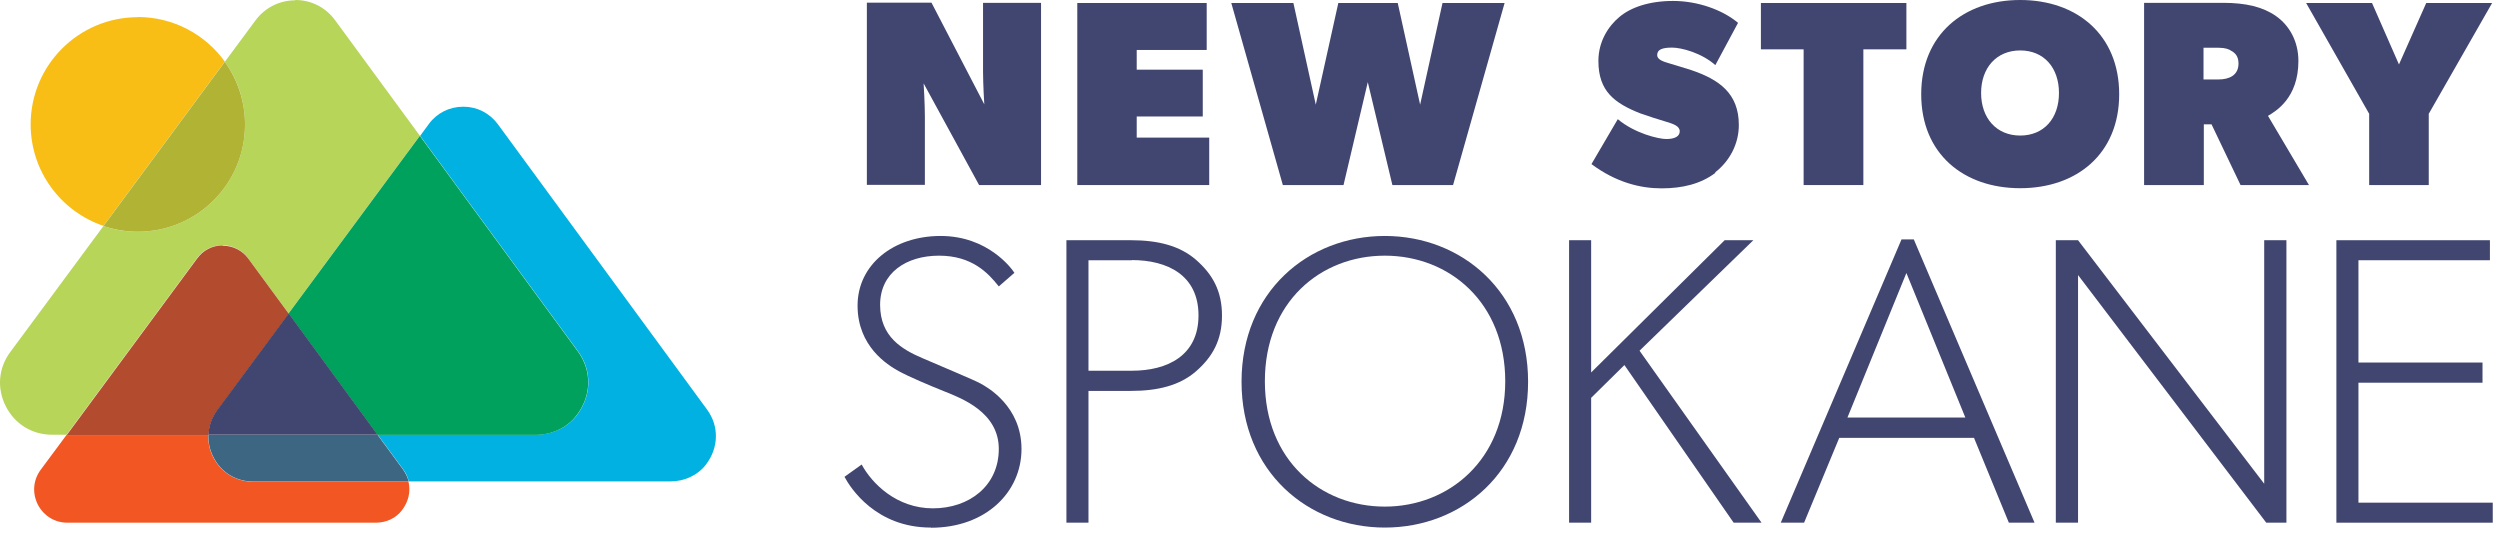 <svg xmlns="http://www.w3.org/2000/svg" width="299" height="64" viewBox="0 0 299 64" fill="none">
<path d="M16.485 2.055C9.397 2.055 3.666 7.805 3.666 14.874C3.666 20.511 7.304 25.299 12.375 27.015L26.891 7.371C24.572 4.147 20.764 2.036 16.485 2.036" fill="#F8BE15"/>
<path d="M35.318 0.038C33.414 0.038 31.679 0.924 30.548 2.451L26.891 7.39C28.418 9.501 29.304 12.084 29.304 14.893C29.304 21.981 23.573 27.712 16.485 27.712C15.052 27.712 13.657 27.486 12.375 27.034L1.234 42.096C-0.199 44.019 -0.387 46.451 0.687 48.581C1.762 50.711 3.835 51.993 6.23 51.993H7.964L23.573 30.86C24.29 29.88 25.402 29.333 26.608 29.333C27.834 29.333 28.946 29.899 29.662 30.879L34.507 37.477L50.211 16.231L40.087 2.432C38.956 0.886 37.222 0 35.318 0" fill="#B6D559"/>
<path d="M26.891 7.39L12.375 27.034C13.657 27.467 15.052 27.712 16.485 27.712C23.573 27.712 29.304 21.981 29.304 14.893C29.304 12.103 28.399 9.501 26.891 7.39Z" fill="#B1B335"/>
<path d="M55.395 12.763C53.755 12.763 52.247 13.517 51.285 14.836L50.248 16.25L69.138 42.021C70.816 44.321 70.797 47.299 68.968 49.693C67.818 51.183 65.971 51.993 64.086 51.993H45.177L48.212 56.122C48.552 56.574 48.778 57.064 48.891 57.573H80.204C81.825 57.573 83.409 56.876 84.408 55.594C85.991 53.539 86.01 50.956 84.559 48.977L59.542 14.855C58.562 13.536 57.073 12.763 55.433 12.763" fill="#00B1E2"/>
<path d="M50.211 16.25L34.507 37.496L45.139 52.012H64.048C65.933 52.012 67.781 51.202 68.93 49.712C70.778 47.337 70.797 44.339 69.119 42.039L50.23 16.269L50.211 16.25Z" fill="#00A15D"/>
<path d="M7.964 52.012L4.872 56.178C3.967 57.404 3.835 58.95 4.514 60.326C5.212 61.683 6.531 62.513 8.058 62.513H44.951C46.158 62.513 47.327 62.004 48.062 61.042C48.872 59.986 49.136 58.761 48.853 57.611H30.285C28.211 57.611 26.42 56.499 25.496 54.67C25.062 53.822 24.874 52.917 24.912 52.031H7.945L7.964 52.012Z" fill="#F15623"/>
<path d="M26.627 29.352C25.421 29.352 24.308 29.918 23.592 30.898L7.983 52.031H24.949C24.987 50.994 25.345 49.957 26.005 49.071L34.545 37.534L29.7 30.936C28.984 29.956 27.871 29.39 26.646 29.39" fill="#B34B2E"/>
<path d="M24.931 52.012C24.893 52.898 25.081 53.803 25.515 54.651C26.439 56.499 28.23 57.592 30.303 57.592H48.872C48.759 57.083 48.514 56.593 48.194 56.141L45.159 52.012H24.931Z" fill="#3C6682"/>
<path d="M34.526 37.496L25.986 49.033C25.326 49.938 24.968 50.956 24.93 51.993H45.158L34.526 37.477V37.496Z" fill="#414670"/>
<path d="M111.331 63.097C104.77 63.097 101.735 58.403 101 57.027L103.055 55.556C104.28 57.818 107.221 60.797 111.576 60.797C115.931 60.797 119.456 58.101 119.456 53.69C119.456 49.279 114.95 47.62 112.99 46.828C111.029 46.036 108.823 45.112 107.466 44.377C106.147 43.642 102.565 41.436 102.565 36.554C102.565 31.671 106.825 28.221 112.5 28.221C118.174 28.221 121.021 32.142 121.322 32.632L119.456 34.254C118.174 32.632 116.232 30.578 112.311 30.578C108.39 30.578 105.261 32.632 105.261 36.459C105.261 40.286 107.9 41.794 110.313 42.831C112.707 43.868 116.477 45.433 117.269 45.866C118.061 46.3 122.171 48.562 122.171 53.709C122.171 58.855 117.91 63.116 111.35 63.116" fill="#414670"/>
<path d="M143.058 44.396C141.098 46.111 138.458 46.752 135.272 46.752H130.182V62.513H127.543V28.73H135.272C138.458 28.73 141.098 29.371 143.058 31.087C145.019 32.802 146.15 34.8 146.15 37.741C146.15 40.682 145.019 42.68 143.058 44.396ZM135.367 31.124H130.182V44.339H135.367C139.627 44.339 143.341 42.53 143.341 37.722C143.341 32.915 139.627 31.105 135.367 31.105" fill="#414670"/>
<path d="M165.624 63.097C156.462 63.097 148.488 56.442 148.488 45.659C148.488 34.876 156.462 28.221 165.624 28.221C174.786 28.221 182.76 34.876 182.76 45.659C182.76 56.442 174.823 63.097 165.624 63.097ZM165.624 30.578C157.932 30.578 151.278 36.12 151.278 45.602C151.278 55.085 157.989 60.59 165.624 60.59C173.259 60.59 180.027 55.01 180.027 45.602C180.027 36.195 173.372 30.578 165.624 30.578Z" fill="#414670"/>
<path d="M207.343 62.513L194.279 43.661L190.301 47.582V62.513H187.662V28.73H190.301V44.547L206.268 28.73H209.699L196.088 41.945L210.68 62.513H207.343Z" fill="#414670"/>
<path d="M240.258 62.513L236.092 52.37H219.974L215.77 62.513H212.98L227.42 28.636H228.891L243.331 62.513H240.239H240.258ZM228.005 32.651L220.954 49.938H235.055L228.005 32.651Z" fill="#414670"/>
<path d="M271.043 62.513L248.534 32.896V62.513H245.876V28.73H248.534L270.798 57.856V28.73H273.456V62.513H271.043Z" fill="#414670"/>
<path d="M279.432 62.513V28.73H297.794V31.124H282.071V43.359H296.908V45.772H282.071V60.118H298.133V62.513H279.432Z" fill="#414670"/>
<path d="M117.1 22.132L110.464 9.973C110.464 9.973 110.615 12.348 110.615 13.913V22.113H103.677V0.32H111.406L117.722 12.48C117.722 12.48 117.571 10.104 117.571 8.54V0.339H124.508V22.132H117.081H117.1Z" fill="#414670"/>
<path d="M128.844 22.132V0.358H144.321V5.976H135.951V8.333H143.85V13.931H135.951V16.458H144.623V22.132H128.844Z" fill="#414670"/>
<path d="M173.787 22.132H166.529L163.588 9.822L160.685 22.132H153.427L147.262 0.358H154.69L157.367 12.518L160.063 0.358H167.17L169.847 12.518L172.524 0.358H179.951L173.787 22.132Z" fill="#414670"/>
<path d="M205.175 20.662C203.441 21.981 201.254 22.528 198.728 22.528C196.202 22.528 193.298 21.83 190.339 19.625L193.487 14.252C195.504 15.949 198.351 16.627 199.293 16.627C200.236 16.627 200.896 16.345 200.896 15.704C200.896 15.063 200.104 14.818 199.312 14.572C198.52 14.346 196.786 13.781 196.164 13.554C193.129 12.348 191.168 10.934 191.168 7.296C191.168 4.92 192.393 3.092 193.694 2.017C195.014 0.905 197.201 0.113 200.104 0.113C203.007 0.113 205.986 1.15 207.871 2.733L205.156 7.786C203.516 6.334 201.122 5.693 199.972 5.693C198.822 5.693 198.2 5.919 198.2 6.579C198.2 7.239 199.218 7.428 199.708 7.597C200.217 7.748 201.537 8.144 202.291 8.389C205.571 9.501 207.965 11.141 207.965 14.95C207.965 17.23 206.853 19.285 205.118 20.624" fill="#414670"/>
<path d="M222.858 5.901V22.132H215.713V5.901H210.604V0.358H228.005V5.901H222.858Z" fill="#414670"/>
<path d="M241.616 22.509C234.829 22.509 229.777 18.381 229.777 11.273C229.777 4.166 234.829 0 241.616 0C248.402 0 253.455 4.166 253.455 11.273C253.455 18.381 248.402 22.509 241.616 22.509ZM241.616 6.033C238.769 6.033 236.94 8.125 236.94 11.123C236.94 14.12 238.769 16.212 241.616 16.212C244.462 16.212 246.253 14.139 246.253 11.123C246.253 8.106 244.462 6.033 241.616 6.033Z" fill="#414670"/>
<path d="M267.97 22.132L264.501 14.874H263.578V22.132H256.433V0.339H265.896C268.573 0.339 270.628 0.811 272.212 1.923C273.795 3.035 274.889 4.92 274.889 7.296C274.889 11.707 272.212 13.29 271.25 13.856L276.152 22.132H267.951H267.97ZM266.933 6.127C266.613 5.882 266.142 5.712 265.35 5.712H263.54V9.501H265.35C266.575 9.501 267.725 9.03 267.725 7.597C267.725 6.655 267.254 6.334 266.933 6.108" fill="#414670"/>
<path d="M290.479 13.611V22.132H283.353V13.611L275.813 0.358H283.693L286.916 7.71L290.178 0.358H298.058L290.479 13.611Z" fill="#414670"/>
</svg>